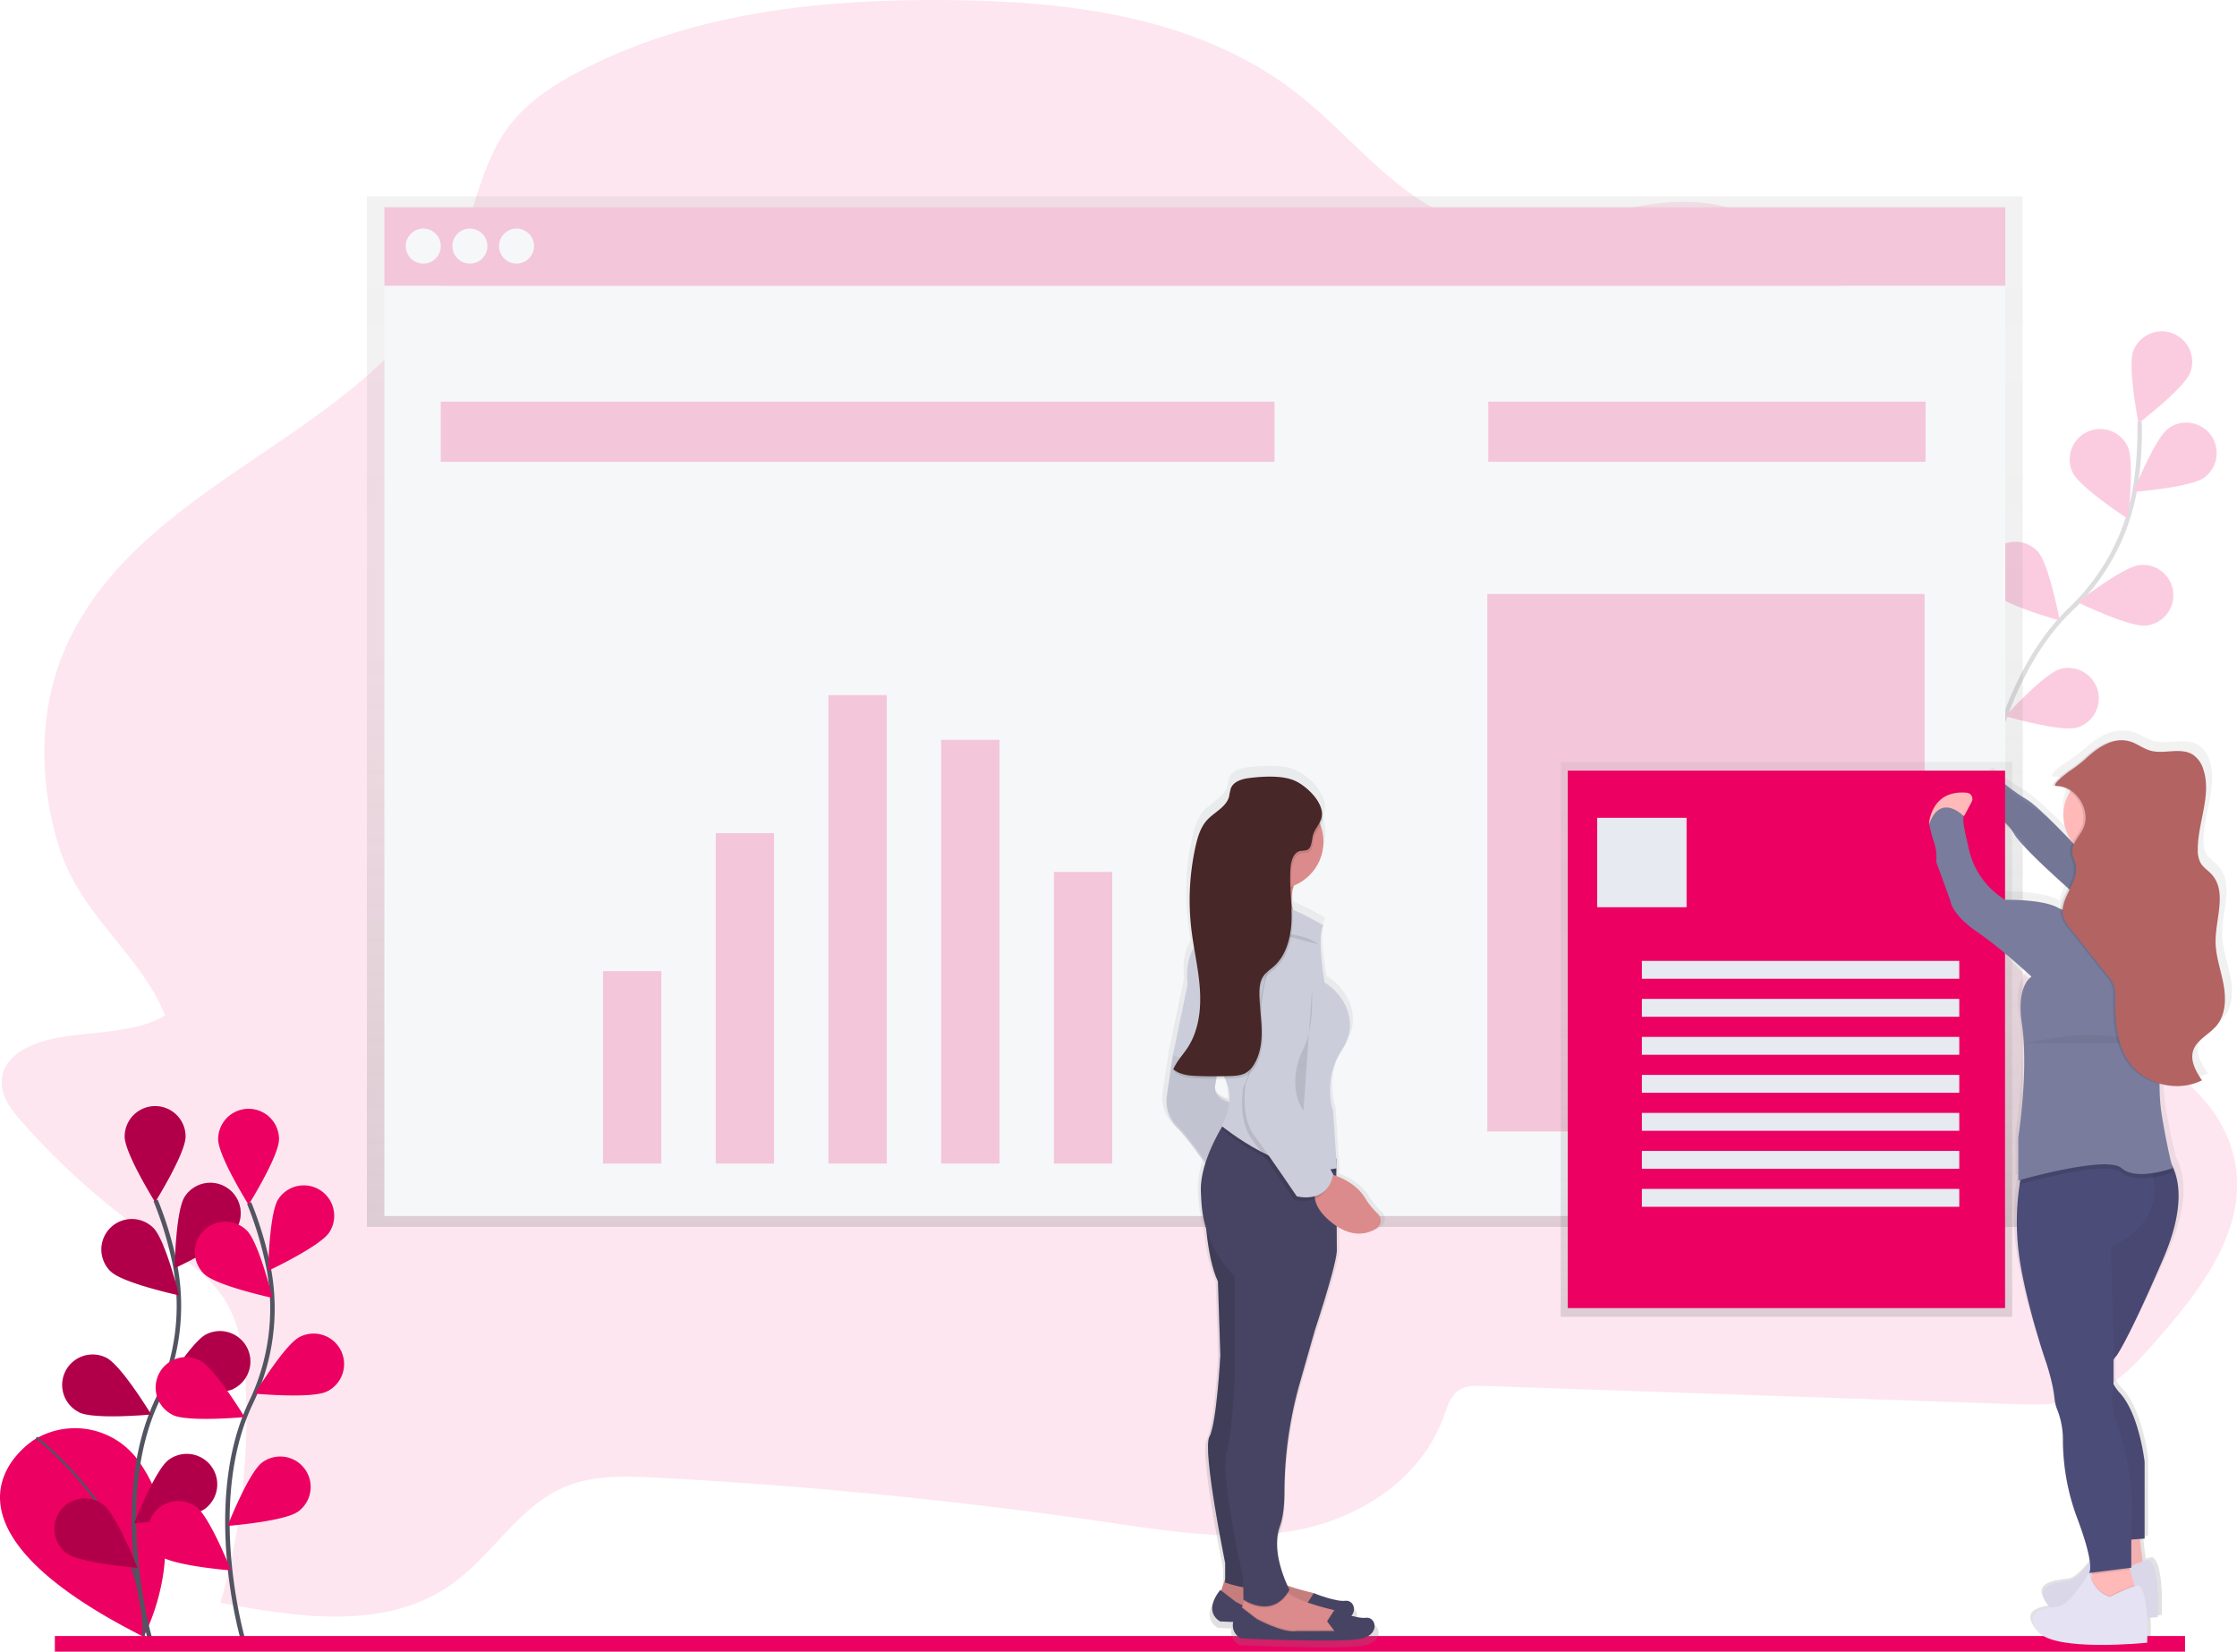 <?xml version="1.0" encoding="UTF-8"?>
<svg data-bbox="0.006 0.011 1000.828 738.819" viewBox="0 0 1000.79 738.83" height="738.83" width="1000.79" xmlns:xlink="http://www.w3.org/1999/xlink" xmlns="http://www.w3.org/2000/svg" data-type="ugc">
    <g>
        <defs>
            <linearGradient gradientUnits="userSpaceOnUse" y2="87.83" x2="534.54" y1="548.83" x1="534.54" id="1fe810ff-5bbe-4bc7-86b4-fc6997b8dddb">
                <stop stop-opacity=".25" stop-color="#808080" offset="0"/>
                <stop stop-opacity=".12" stop-color="#808080" offset=".54"/>
                <stop stop-opacity=".1" stop-color="#808080" offset="1"/>
            </linearGradient>
            <linearGradient xlink:href="#1fe810ff-5bbe-4bc7-86b4-fc6997b8dddb" y2="407.41" x2="1028.82" y1="815.41" x1="1028.82" id="68193ef6-7e2e-48ad-ac13-8e7a153e2b25"/>
            <linearGradient xlink:href="#1fe810ff-5bbe-4bc7-86b4-fc6997b8dddb" y2="340.83" x2="799.21" y1="589.03" x1="799.21" id="dd88ceb1-9560-4f3d-b702-a35f20754d23"/>
            <linearGradient xlink:href="#1fe810ff-5bbe-4bc7-86b4-fc6997b8dddb" gradientTransform="translate(-1556)" y2="423.13" x2="2225.35" y1="817.55" x1="2225.35" id="e1108e88-f448-4cc9-a9b3-fbc1ba583289"/>
        </defs>
        <path opacity=".1" fill="#ec0061" d="M27.66 463.89c-12 1.95-27.05 7.53-26.91 20.5.07 6.58 4.44 12.19 8.69 17a323 323 0 0061.33 54.17c10.82 7.33 22.45 14.34 29.64 25.67s9 25.75 9.57 39.47a303.38 303.38 0 01-11.34 96.25c35.23 6.71 74.52 12.59 103.88-8.6 17.58-12.69 29.47-33.95 49.06-42.75 13.08-5.88 27.89-5.36 42.15-4.61q101.25 5.33 202 20c28.13 4.1 56.8 8.74 84.63 3.44s55.21-22.59 65.47-50.62c1.58-4.32 3-9.14 6.54-11.74 3.2-2.32 7.39-2.27 11.28-2.13l235.08 8.08c12.88.44 26.21.8 38-4.5 11.43-5.13 20.22-15 28.68-24.67 19.35-22.06 40.16-49.2 34.47-79.14-4.55-24-24.89-40.77-45.06-52.51s-42.42-21.35-57.24-40.12c-22.55-28.57-21.66-69.46-23.06-106.53a591.77 591.77 0 00-12.35-99.83c-6.11-28.89-14.62-57.82-30.53-82.22s-40.24-43.94-67.76-47.52c-35.94-4.68-72.07 17.74-107.23 8.22-29.7-8-50.14-36.43-74.75-56.13-43.71-35-101.07-42.33-155.3-43-57.5-.73-116.52 5.09-167.77 32.09-11.74 6.18-23.22 13.66-31.35 24.58-12.46 16.75-15.48 39.25-23.63 58.83C171 194.41 64.16 211.41 29.48 289.41c-12.31 27.67-12.19 59.94-3.22 89 9.65 31.27 36.81 48.54 47.58 75.8-11.59 7.46-32.13 7.39-46.18 9.68z"/>
        <g opacity=".2">
            <path stroke-width="2" stroke-miterlimit="10" stroke="#535461" fill="none" d="M885.55 370.92s4.8-63.77 40.84-98.42a96.9 96.9 0 0028.83-54.09 163 163 0 002-29.73"/>
            <path fill="#ec0061" d="M979.84 166.71c-2.66 7-23.1 22.61-23.1 22.61s-5-25.21-2.36-32.24a13.615 13.615 0 1125.47 9.63z"/>
            <path fill="#ec0061" d="M986.16 213.62c-6.05 4.46-31.68 6.42-31.68 6.42s9.49-23.89 15.54-28.35a13.61 13.61 0 1116.14 21.92z"/>
            <path fill="#ec0061" d="M960.07 279.84c-7.48.79-30.59-10.45-30.59-10.45s20.25-15.83 27.72-16.63a13.616 13.616 0 112.87 27.08z"/>
            <path fill="#ec0061" d="M929.05 325.5c-7.24 2-31.92-5.13-31.92-5.13s17.28-19 24.52-21.07a13.612 13.612 0 117.4 26.2z"/>
            <path fill="#ec0061" d="M927.23 211.3c3.19 6.81 24.77 20.77 24.77 20.77s3.07-25.52-.12-32.33a13.613 13.613 0 10-24.65 11.56z"/>
            <path fill="#ec0061" d="M891.62 265.16c5.08 5.54 29.85 12.41 29.85 12.41s-4.71-25.27-9.79-30.81a13.614 13.614 0 00-20.07 18.4z"/>
            <path fill="#ec0061" d="M864.2 322.25c4.07 6.32 27.33 17.27 27.33 17.27s-.37-25.7-4.44-32a13.615 13.615 0 00-22.89 14.75z"/>
        </g>
        <path fill="url(#1fe810ff-5bbe-4bc7-86b4-fc6997b8dddb)" d="M164.14 87.83v461h740.8v-461h-740.8z"/>
        <path fill="#f6f7f9" d="M897.12 92.7v35.21H171.97V92.7h725.15z"/>
        <path fill="#ec0061" d="M897.12 92.7v35.21H171.97V92.7h725.15z" opacity=".2"/>
        <path fill="#f6f7f9" d="M897.12 127.91v416.05H171.97V127.91h725.15z"/>
        <path fill="#f6f7f9" d="M197.19 110.09a7.83 7.83 0 11-15.66 0 7.83 7.83 0 0115.66 0z"/>
        <path fill="#f6f7f9" d="M218.05 110.09a7.83 7.83 0 11-15.66 0 7.83 7.83 0 0115.66 0z"/>
        <path fill="#f6f7f9" d="M238.92 110.09a7.83 7.83 0 11-15.66 0 7.83 7.83 0 0115.66 0z"/>
        <path fill="#ec0061" d="M570.19 179.65v26.95H197.18v-26.95h373.01z" opacity=".2"/>
        <path fill="#ec0061" d="M861.46 179.65v26.95H665.83v-26.95h195.63z" opacity=".2"/>
        <g opacity=".2">
            <path fill="#ec0061" d="M295.86 434.41v86.08h-26.08v-86.08h26.08z"/>
            <path fill="#ec0061" d="M346.29 372.67v147.81h-26.08V372.67h26.08z"/>
            <path fill="#ec0061" d="M396.72 310.94v209.54h-26.08V310.94h26.08z"/>
            <path fill="#ec0061" d="M447.15 330.94v189.55h-26.08V330.94h26.08z"/>
            <path fill="#ec0061" d="M497.58 390.06v130.42H471.5V390.06h26.08z"/>
        </g>
        <path fill="#ec0061" d="M861.03 265.73v240.41H665.4V265.73h195.63z" opacity=".2"/>
        <path fill="url(#68193ef6-7e2e-48ad-ac13-8e7a153e2b25)" transform="translate(-99.6 -80.59)" d="M1097.45 517.39c-1.25-6.36-3.65-12.58-3.71-19.06-.09-10.52 5.51-22.74-1.85-30.51-1.68-1.77-3.93-3.09-5.18-5.16a11.36 11.36 0 01-1.3-5.82c-.12-12.27 6.64-24.73 2.59-36.36a12.36 12.36 0 00-4.64-6.47c-2.34-1.52-5-1.81-7.87-1.76-2.59 0-5.32.29-8 .34a17.29 17.29 0 01-4.49-.59c-3.1-.88-5.73-2.91-8.8-3.91a14.38 14.38 0 00-5-.69c-6.72-.22-12.86 4.25-17.64 8.58a65.86 65.86 0 01-7.55 5.49c.4-.28-9.33 6.4-5.67 6.47a12.74 12.74 0 017.24 2.52 19.56 19.56 0 001 22.68c-1.59-1.56-3.35-3.27-5.15-5-5.36-5.27-12.85-12.34-16.37-14.27C999.27 430.76 991 424 991 424s-10.75 6-7.44 14.33a33.45 33.45 0 014.61 1.81 8.63 8.63 0 00.63 3.23 35.6 35.6 0 019.55 4.68 16.28 16.28 0 01.92 1.43c1.43 2.5 5.88 7.05 11.32 12.11 3.82 3.83 8.85 8.41 13.86 12.82-1.51 3-3.1 6-3.38 9a11.09 11.09 0 01-1.13-.52c-7.44-4-24.8-3.58-24.8-3.58s-14.47-7.56-17.36-24.67c0 0-2.89-10.35-2.07-13.13h-.05l.37-.08 3.47-6.29a2.78 2.78 0 00-2.28-4.08c-16.92-1.52-17.72 14-17.72 14h.15l-.05.13c2.07 9.95 3.72 9.15 3.31 17.11l6.61 17.51s.41 6 12.4 13.93 25.63 20.3 25.63 20.3-7.23 3.78-4.55 21.09c3.28 21.16-1.65 51.34-1.65 51.34v19.5l.92-.25c-.12.65-.23 1.34-.35 2.09a109.8 109.8 0 00-.57 29.61c2.48 20.7 12.4 49 12.4 49s3.72 9.95 4.55 17.91a16.51 16.51 0 001.06 4.6 36.17 36.17 0 012.9 13.81 97.24 97.24 0 006.37 34.91c4.19 10.64 5.75 16.88 6.21 20.52-3 3.88-6.86 8.11-9.93 8.53-5.79.8-16.95 1.59-9.51 11.14a6.8 6.8 0 00.86.91c-5.65.9-11.86 2.88-5.82 10.63 7.44 9.55 51.25 5.17 51.25 5.17s.28-5.31 0-11.14c3.07-.21 5-.4 5-.4s1.24-23.08-4.13-25.87a11.6 11.6 0 00-2.9.7c-.58-3.19-1-7.16-1.3-10.09l2.13-.16v-.16h.13v-34.78s-2.48-21.49-11.57-31a19.32 19.32 0 01-3-4l-.12-.25c.06-2.72.06-6.39 0-10.6l.13-.23c.16-.26.32-.49.47-.7a8.71 8.71 0 01.68-.8l.13-.17s5-6 21.91-43.78c10.33-23.06 7.6-36 3.9-42.67-.78-3-2.41-9.72-4.45-21.23a83.23 83.23 0 01-1.19-14.79 29.74 29.74 0 007.84.88 26.62 26.62 0 0012-2.56c-2.7-3.94-5.52-8.56-4.16-13.09 1.54-5.16 7.64-7.53 11.16-11.69 4.24-5.03 4.35-12.21 3.1-18.58z"/>
        <path fill="#797c9c" d="M893.11 347.66s-10.26 5.92-7.1 14.21c0 0 10.66 3.16 15 11.05s37.89 36.31 37.89 36.31L963.4 397s-8.51-11.36-35.43-19.3c0 0-15.87-17-21.4-20.17s-13.46-9.87-13.46-9.87z"/>
        <path opacity=".05" d="M898.11 352.66s-10.26 5.92-7.1 14.21c0 0 10.66 3.16 15 11.05s37.89 36.31 37.89 36.31L968.4 402s-8.51-11.36-35.43-19.3c0 0-15.87-17-21.4-20.17s-13.46-9.87-13.46-9.87z"/>
        <path fill="#ec0061" d="M15.62 643.82s-57.66 34.79 48.63 88.35c0 0 23.42-43.48-2.47-78.93a34.91 34.91 0 00-45.29-9.92z"/>
        <path stroke-miterlimit="10" stroke="#535461" fill="none" d="M16.28 643.08s49.35 37.75 48 89.08"/>
        <path stroke-width="2" stroke-miterlimit="10" stroke="#535461" fill="none" d="M67.04 732.8s-18.07-61.39 3.36-106.5a96.9 96.9 0 007.84-60.79 163 163 0 00-8.61-28.53"/>
        <path fill="#ec0061" d="M83.01 508.41c0 7.52-13.61 29.32-13.61 29.32s-13.61-21.8-13.61-29.32a13.615 13.615 0 1127.23 0z"/>
        <path fill="#ec0061" d="M105.51 550.09c-4.09 6.31-27.36 17.21-27.36 17.21s.42-25.7 4.51-32a13.612 13.612 0 1122.85 14.8z"/>
        <path fill="#ec0061" d="M104.53 621.25c-6.71 3.39-32.31 1-32.31 1s13.34-22 20.05-25.36a13.613 13.613 0 0112.26 24.31z"/>
        <path fill="#ec0061" d="M91.66 674.93c-6 4.47-31.67 6.49-31.67 6.49s9.43-23.91 15.48-28.38a13.613 13.613 0 1116.19 21.89z"/>
        <path fill="#ec0061" d="M49.57 568.76c5.39 5.24 30.52 10.67 30.52 10.67s-6.15-25-11.55-30.2a13.624 13.624 0 10-19 19.53z"/>
        <path fill="#ec0061" d="M35.31 631.73c6.71 3.39 32.31 1 32.31 1s-13.34-22-20.05-25.36a13.613 13.613 0 00-12.26 24.31z"/>
        <path fill="#ec0061" d="M29.86 694.83c6 4.47 31.67 6.49 31.67 6.49s-9.43-23.91-15.48-28.38a13.613 13.613 0 10-16.19 21.89z"/>
        <path opacity=".25" d="M83.01 508.41c0 7.52-13.61 29.32-13.61 29.32s-13.61-21.8-13.61-29.32a13.615 13.615 0 1127.23 0z"/>
        <path opacity=".25" d="M105.51 550.09c-4.09 6.31-27.36 17.21-27.36 17.21s.42-25.7 4.51-32a13.612 13.612 0 1122.85 14.8z"/>
        <path opacity=".25" d="M104.53 621.25c-6.71 3.39-32.31 1-32.31 1s13.34-22 20.05-25.36a13.613 13.613 0 0112.26 24.31z"/>
        <path opacity=".25" d="M91.66 674.93c-6 4.47-31.67 6.49-31.67 6.49s9.43-23.91 15.48-28.38a13.613 13.613 0 1116.19 21.89z"/>
        <path opacity=".25" d="M49.57 568.76c5.39 5.24 30.52 10.67 30.52 10.67s-6.15-25-11.55-30.2a13.624 13.624 0 10-19 19.53z"/>
        <path opacity=".25" d="M35.31 631.73c6.71 3.39 32.31 1 32.31 1s-13.34-22-20.05-25.36a13.613 13.613 0 00-12.26 24.31z"/>
        <path opacity=".25" d="M29.86 694.83c6 4.47 31.67 6.49 31.67 6.49s-9.43-23.91-15.48-28.38a13.613 13.613 0 10-16.19 21.89z"/>
        <path stroke-width="2" stroke-miterlimit="10" stroke="#535461" fill="none" d="M108.85 733.97s-18.07-61.35 3.39-106.5a96.9 96.9 0 007.84-60.79 163 163 0 00-8.61-28.53"/>
        <path fill="#ec0061" d="M124.82 509.61c0 7.52-13.61 29.32-13.61 29.32s-13.61-21.8-13.61-29.32a13.615 13.615 0 0127.23 0z"/>
        <path fill="#ec0061" d="M147.33 551.25c-4.09 6.31-27.36 17.21-27.36 17.21s.42-25.7 4.51-32a13.612 13.612 0 0122.85 14.8z"/>
        <path fill="#ec0061" d="M146.34 622.41c-6.71 3.39-32.31 1-32.31 1s13.34-22 20.05-25.36a13.636 13.636 0 1112.26 24.36z"/>
        <path fill="#ec0061" d="M133.47 676.1c-6 4.47-31.67 6.49-31.67 6.49s9.43-23.91 15.48-28.38a13.613 13.613 0 1116.19 21.89z"/>
        <path fill="#ec0061" d="M91.4 569.92c5.39 5.24 30.52 10.67 30.52 10.67s-6.15-25-11.55-30.2a13.624 13.624 0 10-19 19.53z"/>
        <path fill="#ec0061" d="M77.12 632.89c6.71 3.39 32.31 1 32.31 1s-13.34-22-20.05-25.36a13.613 13.613 0 10-12.26 24.31z"/>
        <path fill="#ec0061" d="M71.67 696c6 4.47 31.67 6.49 31.67 6.49s-9.43-23.91-15.48-28.38A13.613 13.613 0 0071.67 696z"/>
        <path fill="#ec0061" d="M977.54 731.83v7h-953v-7h953z"/>
        <path fill="url(#dd88ceb1-9560-4f3d-b702-a35f20754d23)" d="M900.2 340.83v248.2H698.23v-248.2H900.2z"/>
        <path fill="#ec0061" d="M897.03 344.73v240.41H701.4V344.73h195.63z"/>
        <path fill="#e8eaf1" d="M754.54 365.83v40h-40v-40h40z"/>
        <path fill="#e8eaf1" d="M876.54 429.83v8h-142v-8h142z"/>
        <path fill="#e8eaf1" d="M876.54 446.83v8h-142v-8h142z"/>
        <path fill="#e8eaf1" d="M876.54 463.83v8h-142v-8h142z"/>
        <path fill="#e8eaf1" d="M876.54 480.83v8h-142v-8h142z"/>
        <path fill="#e8eaf1" d="M876.54 497.83v8h-142v-8h142z"/>
        <path fill="#e8eaf1" d="M876.54 514.83v8h-142v-8h142z"/>
        <path fill="#e8eaf1" d="M876.54 531.83v8h-142v-8h142z"/>
        <path fill="#ffb9b9" d="M957.05 684.3s1.18 17.36 3.16 19.34-17.76 3.16-17.76 3.16l2.76-22.5z"/>
        <path opacity=".05" d="M957.05 684.3s1.18 17.36 3.16 19.34-17.76 3.16-17.76 3.16l2.76-22.5z"/>
        <path fill="#e4e2f3" d="M961.4 697.72s-2.76 0-12.63 5.13c0 0-6.71-1.18-9.47-10.66 0 0-8.29 14.21-13.81 15s-16.18 1.58-9.08 11.05 48.94 5.13 48.94 5.13 1.17-22.89-3.95-25.65z"/>
        <path opacity=".05" d="M961.4 697.72s-2.76 0-12.63 5.13c0 0-6.71-1.18-9.47-10.66 0 0-8.29 14.21-13.81 15s-16.18 1.58-9.08 11.05 48.94 5.13 48.94 5.13 1.17-22.89-3.95-25.65z"/>
        <path fill="#ffb9b9" d="M955.47 711.14l-2.76 7.5-18.15-5.13 1-7.44.25-1.8.69-5s15.39-3.95 15.39-2a30.62 30.62 0 001 4.81c.63 2.43 1.42 5.19 2 7 .34 1.27.58 2.06.58 2.06z"/>
        <path fill="#4c4c78" d="M945.56 608.21a10.79 10.79 0 000 11 19.12 19.12 0 002.84 3.93c8.68 9.47 11.05 30.78 11.05 30.78v34.33l-5.92.45-9.47.73-14.21-58.41s-8.29-42.62-4.34-50.12 7.5-54.46 7.5-54.46l3.28-3.39 7.77-8.05h22.5a15.13 15.13 0 014.38 4.89c3.78 6.25 7.17 19.25-3.19 43.25-16.18 37.49-20.92 43.41-20.92 43.41a9.09 9.09 0 00-1.27 1.66z"/>
        <path opacity=".05" d="M945.69 608.04a10.79 10.79 0 000 11 19.12 19.12 0 002.84 3.93c8.68 9.47 11.05 30.78 11.05 30.78v34.33l-5.92.45-9.47.73-14.21-58.41s-8.29-42.62-4.34-50.12 7.5-54.46 7.5-54.46l3.28-3.39 7.77-8.05h22.5a15.13 15.13 0 014.38 4.89c3.78 6.25 7.17 19.25-3.19 43.25-16.18 37.49-20.92 43.41-20.92 43.41a9.09 9.09 0 00-1.27 1.66z"/>
        <path opacity=".1" d="M952.93 702.13l-17.09 2.14.69-5s15.39-3.95 15.39-2a30.62 30.62 0 001.01 4.86z"/>
        <path fill="#4c4c78" d="M944.4 557.62s1 31.07 1.14 50.59v11a24.33 24.33 0 01-.32 4.33c-1.18 3.55 1.18 11.44 1.18 11.44a113.91 113.91 0 017.1 48.94v17.36l-18.94 2.37s3.16-2.37-5.53-25.26a99.76 99.76 0 01-6.09-34.62 37.05 37.05 0 00-2.77-13.7 16.9 16.9 0 01-1-4.56c-.79-7.89-4.34-17.76-4.34-17.76s-9.47-28-11.84-48.54a113 113 0 01.55-29.36 73.27 73.27 0 011.42-7.34s38.58-24.28 53.15-7.5a19 19 0 013.29 5.53 36.47 36.47 0 011.86 6.15c4.53 22.25-18.86 30.93-18.86 30.93z"/>
        <path fill="#ffb9b9" d="M963.36 364.64c0 11.117-9.013 20.13-20.13 20.13-11.117 0-20.13-9.013-20.13-20.13 0-11.117 9.013-20.13 20.13-20.13 11.117 0 20.13 9.013 20.13 20.13z"/>
        <path fill="#ffb9b9" d="M932.18 377.26s8.29 23.28 0 35.52 26.44 8.29 26.44 8.29l13.42-16.18s-15.79 0-16.58-27.63-23.28 0-23.28 0z"/>
        <path opacity=".1" d="M972.04 524.47a51.79 51.79 0 01-8.79 2.2c-4.91.76-10.71.79-14.1-2.2-2-1.77-7-2-12.91-1.42-12.53 1.2-29.48 5.87-32.72 6.79a73.27 73.27 0 011.42-7.34s38.58-24.28 53.15-7.5h8.42a15.13 15.13 0 014.38 4.89c.73 3.14 1.15 4.58 1.15 4.58z"/>
        <path opacity=".1" d="M955.47 711.14l-2.76 7.5-18.15-5.13 1-7.44c3.12 6.9 8.44 7.84 8.44 7.84a64.37 64.37 0 0110.86-4.76c.37 1.2.61 1.99.61 1.99z"/>
        <path fill="#e4e2f3" d="M956.65 709.17s-2.76 0-12.63 5.13c0 0-6.71-1.18-9.47-10.66 0 0-8.29 14.21-13.81 15s-16.18 1.58-9.08 11.05 48.94 5.13 48.94 5.13 1.18-22.89-3.95-25.65z"/>
        <path fill="#ffb9b9" d="M863.02 368.49s.77-15.37 16.92-13.87a2.76 2.76 0 012.18 4l-3.31 6.23z"/>
        <path fill="#797c9c" d="M956.26 409.62s-19.34-3.16-24.47-7.1c0 0-3.95 7.5-11.05 3.55s-23.68-3.55-23.68-3.55a35.79 35.79 0 01-16.58-24.47s-2.76-10.26-2-13c0 0-10.26-10.66-15.39 3.55 2 9.87 3.55 9.08 3.16 17l6.31 17.36s.39 5.92 11.84 13.81 24.47 20.13 24.47 20.13-6.91 3.75-4.34 20.92c3.14 21-1.58 50.91-1.58 50.91v19.34s39.47-11.44 46.17-5.53 22.89 0 22.89 0-2-6.71-4.74-22.89.39-32 .39-32 10.26-27.23 15-38.28-3.55-26-11.84-31.57-11.37-2.21-11.37-2.21 14.57 10.48-3.19 14.03z"/>
        <path opacity=".05" d="M905.55 466.63s3.15-.76 18.93-3.13 43.41 3.16 43.41 3.16"/>
        <path opacity=".1" d="M919.19 351.6c9 .19 15.66 11.29 11.67 19.3-1.75 3.52-5.14 6.62-4.79 10.53.16 1.78 1.11 3.39 1.52 5.13 1.89 8-7.68 15.49-5.49 23.39a16.89 16.89 0 003.42 5.73l16.62 20.94a15.73 15.73 0 012.48 3.84 16.19 16.19 0 01.72 6.15c-.08 10 .57 20.73 6.47 28.84 7.09 9.74 21.54 13.24 32.29 7.81-2.58-3.91-5.27-8.49-4-13 1.47-5.11 7.29-7.47 10.65-11.59 4.06-5 4.16-12.1 3-18.41s-3.49-12.48-3.54-18.9c-.08-10.43 5.26-22.55-1.77-30.25-1.61-1.76-3.75-3.06-4.95-5.12a11.63 11.63 0 01-1.24-5.78c-.11-12.16 6.34-24.53 2.47-36.06a12.25 12.25 0 00-4.43-6.42c-5.48-3.69-13.08-.11-19.42-2-3-.87-5.47-2.89-8.4-3.88-7.9-2.67-15.21 2.69-20.67 7.83a63 63 0 01-7.21 5.44c.39-.21-8.9 6.41-5.4 6.48z"/>
        <path fill="#b36362" d="M920.19 351.6c9 .19 15.66 11.29 11.67 19.3-1.75 3.52-5.14 6.62-4.79 10.53.16 1.78 1.11 3.39 1.52 5.13 1.89 8-7.68 15.49-5.49 23.39a16.89 16.89 0 003.42 5.73l16.62 20.94a15.73 15.73 0 012.48 3.84 16.19 16.19 0 01.72 6.15c-.08 10 .57 20.73 6.47 28.84 7.09 9.74 21.54 13.24 32.29 7.81-2.58-3.91-5.27-8.49-4-13 1.47-5.11 7.29-7.47 10.65-11.59 4.06-5 4.16-12.1 3-18.41s-3.49-12.48-3.54-18.9c-.08-10.43 5.26-22.55-1.77-30.25-1.61-1.76-3.75-3.06-4.95-5.12a11.63 11.63 0 01-1.24-5.78c-.11-12.16 6.34-24.53 2.47-36.06a12.25 12.25 0 00-4.43-6.42c-5.48-3.69-13.08-.11-19.42-2-3-.87-5.47-2.89-8.4-3.88-7.9-2.67-15.21 2.69-20.67 7.83a63 63 0 01-7.21 5.44c.39-.21-8.9 6.41-5.4 6.48z"/>
        <path fill="url(#e1108e88-f448-4cc9-a9b3-fbc1ba583289)" transform="translate(-99.6 -80.59)" d="M717.68 622.54a34.68 34.68 0 01-5.91-7.25c-3.46-5.44-9.25-8.37-13.22-9.83v-1.77h.24l-.11-1.64h.11l-.28-4.34-1.41-21.68S692 561.5 701 548.2s.56-26.06-7.9-31.05c0 0-4-21.07-.56-26.06a145.27 145.27 0 00-14.2-7.23q-.11-.39-.21-.8c-.09-2-.21-3.93-.32-5.89a21.54 21.54 0 01.56-3c.11-.41.23-.83.36-1.26a21.63 21.63 0 0013.81-20.06 21.24 21.24 0 00-1.34-7.44 9.48 9.48 0 001-2.36 9.63 9.63 0 00-1.34-6.92c-2.24-5-7.89-9.57-12-11.24-5.87-2.4-14.71-1.83-20.82-1.1-3.43.41-7.35 1.57-8.59 4.74a32.85 32.85 0 00-.78 3.65c-1.28 4.84-6.83 7.1-10.26 10.8-3 3.27-4.36 7.69-5.34 12a110.79 110.79 0 00-2 37.67c.35 2.9.81 5.78 1.3 8.66-2.06 2.9-3.92 8-3.07 17l-6.77 32.16-2.82 18.85a16.48 16.48 0 005.08 14.42c4.32 4.24 9.56 11.41 12.79 16.06a38.24 38.24 0 00-2.06 12.78c.07 2 .18 3.89.32 5.71a50.84 50.84 0 002.16 11.3c.79 7.74 2.36 17.64 5.42 24l1.13 33.82s-1.69 31.05-5.08 37.15 7.34 57.67 7.34 57.67v7.21l-1.81 5.28-.45-.34c-8.47 10.54 0 14.42 0 14.42s2.3.11 6 .25a6.81 6.81 0 003.61 7.51s48 2.22 56.46 0 6.21-10 1.69-9.43a20.65 20.65 0 01-6.76-.89c2.64-3.09.53-7.28-2.83-6.87-4.52.55-14.68-3.47-14.68-3.47v.07a7.63 7.63 0 00-1-.3 113.24 113.24 0 01-11.17-3.15c-2.18-4.67-7.2-17.23-3.6-27 1.63-4.4 2.16-10.26 2.16-15.94a182.08 182.08 0 017.43-50.58l6.77-23.27s9.6-28.28 10.16-36l-.08-11.32c7.94 5.11 14.24 3.56 18.27 1.19a4.35 4.35 0 00.7-7.06zm-75.35-58.82c.19-.81.35-1.7.49-2.63h4a20.6 20.6 0 012 10.91c-3.06-1-7.64-3.38-6.49-8.28z"/>
        <path fill="#db8b8b" d="M548.1 706.26l-2.17 6.52 7.06 7.06 23.36 5.43 16.84-1.63-1.09-6a7.21 7.21 0 00-5.35-5.26c-6.92-1.63-20.12-5.33-22.9-10.49z"/>
        <path opacity=".1" d="M548.1 706.26l-2.17 6.52 7.06 7.06 23.36 5.43 16.84-1.63-1.09-6a7.21 7.21 0 00-5.35-5.26c-6.92-1.63-20.12-5.33-22.9-10.49z"/>
        <path fill="#474463" d="M587.76 722.02l-3.26-4.35 3.26-5s9.78 3.95 14.12 3.4 6.52 7.06-1.63 9.24-54.33 0-54.33 0-8.15-3.8 0-14.12l7.06 5.43s12 6.52 17.93 5.43z"/>
        <path fill="#db8b8b" d="M602.4 731.25l-16.84 1.63-23.34-5.47-7.06-7 .58-1.73.81-2.42.79-2.37 15.75-4.35a9.76 9.76 0 003.19 3.2c5.12 3.5 14.31 6 19.7 7.29a5.65 5.65 0 01.67.2 7.18 7.18 0 014.68 5.06z"/>
        <path opacity=".1" d="M602.4 731.25l-16.84 1.63-23.34-5.47-7.06-7 .58-1.73 6.49 5s12 6.52 17.93 5.43H597l-3.26-4.35 2.93-4.52a7.18 7.18 0 014.68 5.06z"/>
        <path fill="#474463" d="M596.99 729.62l-3.26-4.35 3.26-5s9.78 3.95 14.12 3.4 6.52 7.06-1.63 9.24-54.33 0-54.33 0-8.15-3.8 0-14.12l7.06 5.43s12 6.52 17.93 5.43z"/>
        <path fill="#db8b8b" d="M583.4 414.53s-26.08 2.72-22.27-8.15a19.56 19.56 0 00.8-9.59 26.59 26.59 0 00-4.61-11.05l24.45 3.8a30.62 30.62 0 00-3.31 7.85c-2.91 11.53 4.94 17.14 4.94 17.14z"/>
        <path fill="#474463" d="M538.86 538.41s.54 23.36 6 34.77l1.09 33.14s-1.63 30.42-4.89 36.4 7.06 56.5 7.06 56.5v8.69s17.36 6.5 22.28-1.1l-4.89-64.65 2.17-89.64z"/>
        <path opacity=".1" d="M538.86 538.41s.54 23.36 6 34.77l1.09 33.14s-1.63 30.42-4.89 36.4 7.06 56.5 7.06 56.5v8.69s17.36 6.5 22.28-1.1l-4.89-64.65 2.17-89.64z"/>
        <path fill="#cbcdda" d="M528 463.41l-3.26 8.69-2.72 18.47a16.34 16.34 0 004.89 14.12c6.52 6.52 15.21 20.1 15.21 20.1l10.32-31s-10.32-1.63-8.69-8.69 1.09-20.1 1.09-20.1z"/>
        <path opacity=".05" d="M528 462.41l-3.26 8.69-2.72 18.47a16.34 16.34 0 004.89 14.12c6.52 6.52 15.21 20.1 15.21 20.1l10.32-31s-10.32-1.63-8.69-8.69 1.09-20.1 1.09-20.1z"/>
        <path opacity=".1" d="M576.28 712.72c-7 11-17.81 4.75-19.74 3.51l.79-2.37 15.75-4.35a9.76 9.76 0 003.2 3.21z"/>
        <path fill="#474463" d="M598.08 559.58c-.54 7.61-9.78 35.31-9.78 35.31l-6.51 22.8a181.41 181.41 0 00-7.16 49.6c0 5.56-.51 11.3-2.08 15.61-4.35 12 4.35 28.25 4.35 28.25-7.61 13.58-20.64 4.35-20.64 4.35v-8.69s-10.32-47.26-7.61-56.5 3.8-34.23 3.8-34.23v-45.09a51.17 51.17 0 01-14.91-32.44c-.13-1.78-.23-3.65-.3-5.59-.44-12.26 7.94-26.63 11.21-31.75.79-1.24 1.28-1.93 1.28-1.93l48 19h.11v5.97z"/>
        <path opacity=".1" d="M581.78 389.54a30.62 30.62 0 00-3.31 7.85 21.26 21.26 0 01-16.53-.6 26.59 26.59 0 00-4.61-11.05z"/>
        <path fill="#db8b8b" d="M592.1 376.5c0 11.703-9.487 21.19-21.19 21.19-11.703 0-21.19-9.487-21.19-21.19 0-11.703 9.487-21.19 21.19-21.19 11.703 0 21.19 9.487 21.19 21.19z"/>
        <path opacity=".1" d="M598.08 524.27h-.23c-22.78 4.68-51.38-19.06-51.38-19.06a28.16 28.16 0 002-4c.79-1.24 1.28-1.93 1.28-1.93l48 19 .12 1.9z"/>
        <path fill="#cbcdda" d="M592.1 413.98s-30.42-18.47-40.2-10.87l-13.58 17.38s-8.69 2.72-7.06 20.1l-6.52 31.51 19.56 4.89s11.41 10.87 2.17 26.62c0 0 28.79 23.9 51.61 19l-1.68-25.51s-4.89-14.12 3.8-27.16.54-25.53-7.61-30.42c.06 0-3.75-20.65-.49-25.54z"/>
        <path fill="#db8b8b" d="M593.73 524.81s11.41 2.17 16.84 10.87a33.86 33.86 0 005.69 7.1 4.31 4.31 0 01-.67 6.87c-4.31 2.59-11.34 4.19-20.22-3.11-15.22-12.49-1.64-21.73-1.64-21.73z"/>
        <path opacity=".1" d="M576.89 424.31s-10.87-1.09-13.58 27.16-7.06 34.77-7.06 34.77-2.72 14.67 3.8 23.36 19 27.16 19 27.16 13.58 3.8 16.3-9.78l-16.84-31.51s-2.72-10.87 3.8-18.47 11.42-58.13-5.42-52.69z"/>
        <path fill="#cbcdda" d="M577.98 422.68s-10.87-1.09-13.58 27.16-7.06 34.77-7.06 34.77-2.72 14.67 3.8 23.36 19 27.16 19 27.16 13.58 3.8 16.3-9.78l-16.84-31.51s-2.71-10.86 3.8-18.43 11.42-58.17-5.42-52.73z"/>
        <path opacity=".1" d="M586.94 443.05s1.09 16.84-3.8 26.08-4.89 21.19 0 27.71"/>
        <path opacity=".1" d="M589.66 422.41s-4.35-4.35-16.84-4.89-17.93-4.35-17.93-4.35"/>
        <path opacity=".1" d="M559.4 349.12c-3.3.41-7.07 1.54-8.26 4.64a32.71 32.71 0 00-.75 3.58c-1.23 4.75-6.57 7-9.87 10.58-2.91 3.2-4.19 7.53-5.14 11.76a110.48 110.48 0 00-1.91 36.91c1.06 9 3.23 17.88 3.83 26.93s-.5 18.57-5.45 26.17c-2.13 3.27-4.93 6.14-6.44 9.74 3.12 2.53 7.41 2.89 11.43 3q7 .24 14 0c2.45-.08 5-.24 7.13-1.48a11 11 0 003.74-4c2.67-4.54 3.35-10 3.23-15.25s-.95-10.49-1-15.76c-.05-2.87.17-5.91 1.82-8.26 1.19-1.7 3-2.84 4.55-4.21 5.82-5.15 7.81-13.42 8-21.19s-1.09-15.55-.43-23.29c.26-3 1.39-6.67 4.37-7.26a16.81 16.81 0 002.84-.36c2.39-.92 2.16-4.29 2.84-6.76.77-2.77 3.13-4.91 3.8-7.71 1.56-6.57-6.8-14.42-12.28-16.71-5.63-2.35-14.13-1.78-20.05-1.07z"/>
        <path fill="#472727" d="M558.9 348.03c-3.3.41-7.07 1.54-8.26 4.64a32.71 32.71 0 00-.75 3.58c-1.23 4.75-6.57 7-9.87 10.58-2.91 3.2-4.19 7.53-5.14 11.76a110.48 110.48 0 00-1.91 36.91c1.06 9 3.23 17.88 3.83 26.93s-.5 18.57-5.45 26.17c-2.13 3.27-4.93 6.14-6.44 9.74 3.12 2.53 7.41 2.89 11.43 3q7 .24 14 0c2.45-.08 5-.24 7.13-1.48a11 11 0 003.74-4c2.67-4.54 3.35-10 3.23-15.25s-.95-10.49-1-15.76c-.05-2.87.17-5.91 1.82-8.26 1.19-1.7 3-2.84 4.55-4.21 5.82-5.15 7.81-13.42 8-21.19s-1.09-15.55-.43-23.29c.26-3 1.39-6.67 4.37-7.26a16.81 16.81 0 002.84-.36c2.39-.92 2.16-4.29 2.84-6.76.77-2.77 3.13-4.91 3.8-7.71 1.56-6.57-6.8-14.42-12.28-16.71-5.67-2.35-14.17-1.79-20.05-1.07z"/>
    </g>
</svg>
